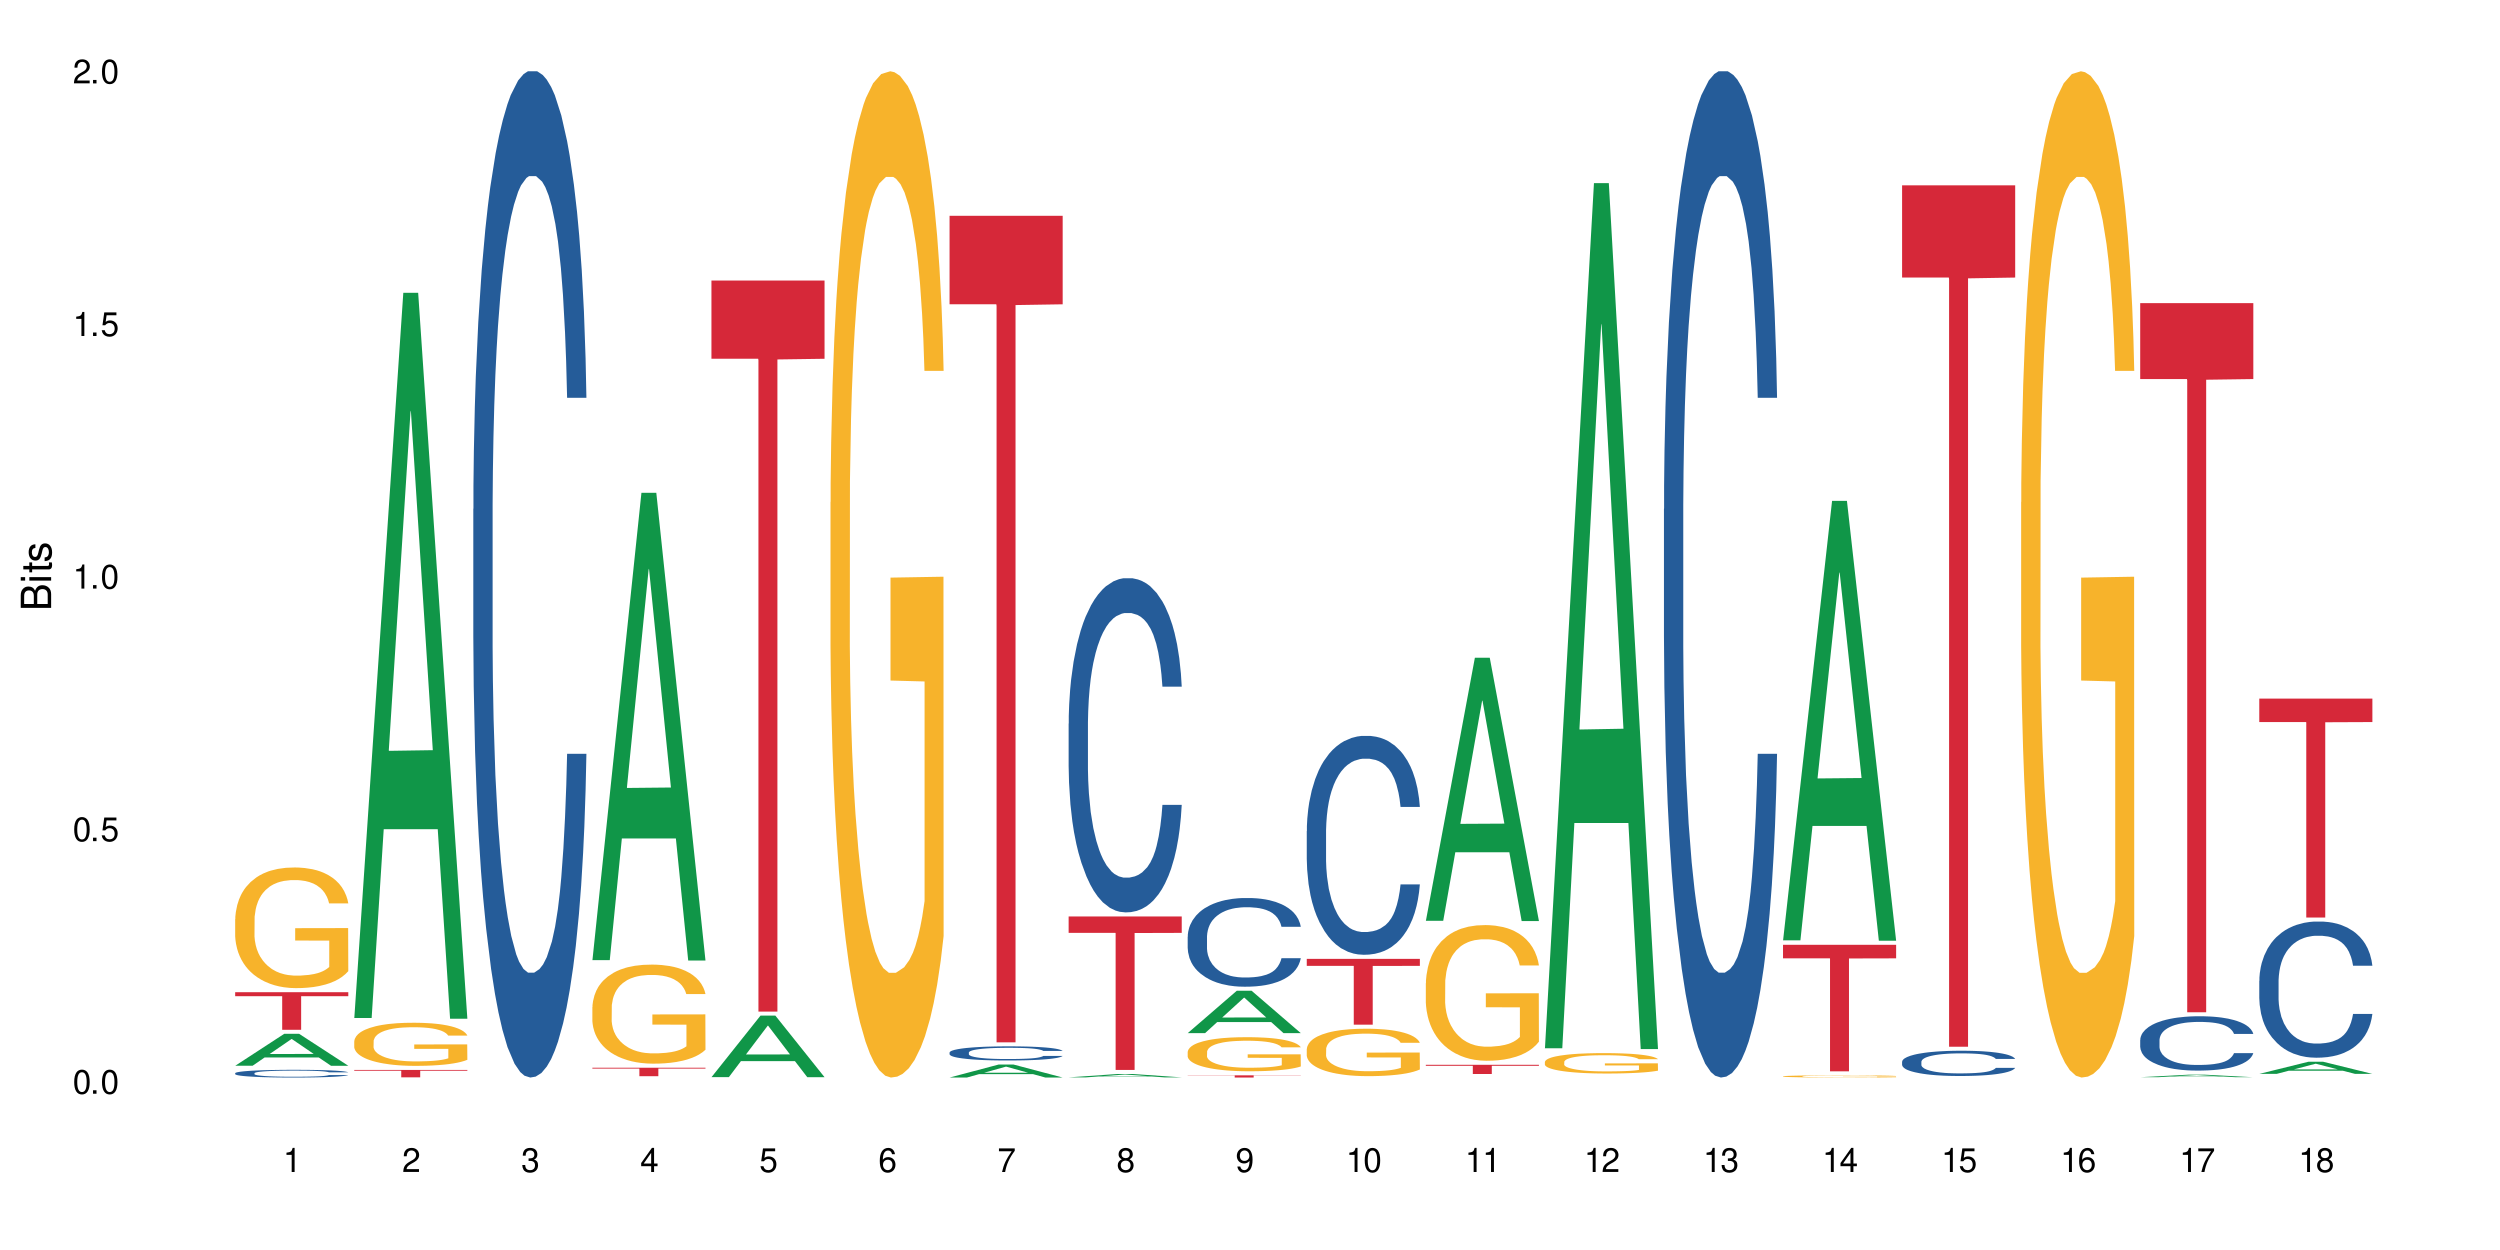 <?xml version="1.0" encoding="UTF-8"?>
<svg xmlns="http://www.w3.org/2000/svg" xmlns:xlink="http://www.w3.org/1999/xlink" width="720" height="360" viewBox="0 0 720 360">
<defs>
<g>
<g id="glyph-0-0">
</g>
<g id="glyph-0-1">
<path d="M 2.641 -6.938 C 2 -6.938 1.422 -6.656 1.078 -6.172 C 0.641 -5.562 0.406 -4.641 0.406 -3.359 C 0.406 -1.016 1.188 0.219 2.641 0.219 C 4.078 0.219 4.859 -1.016 4.859 -3.297 C 4.859 -4.641 4.656 -5.547 4.203 -6.172 C 3.844 -6.656 3.281 -6.938 2.641 -6.938 Z M 2.641 -6.188 C 3.547 -6.188 4 -5.25 4 -3.375 C 4 -1.406 3.562 -0.484 2.625 -0.484 C 1.734 -0.484 1.281 -1.438 1.281 -3.344 C 1.281 -5.25 1.734 -6.188 2.641 -6.188 Z M 2.641 -6.188 "/>
</g>
<g id="glyph-0-2">
<path d="M 1.828 -1 L 0.828 -1 L 0.828 0 L 1.828 0 Z M 1.828 -1 "/>
</g>
<g id="glyph-0-3">
<path d="M 4.562 -6.797 L 1.062 -6.797 L 0.547 -3.094 L 1.328 -3.094 C 1.719 -3.562 2.047 -3.734 2.578 -3.734 C 3.484 -3.734 4.062 -3.109 4.062 -2.094 C 4.062 -1.125 3.484 -0.531 2.578 -0.531 C 1.828 -0.531 1.375 -0.906 1.188 -1.672 L 0.328 -1.672 C 0.453 -1.109 0.547 -0.844 0.75 -0.594 C 1.125 -0.078 1.828 0.219 2.594 0.219 C 3.969 0.219 4.922 -0.781 4.922 -2.219 C 4.922 -3.562 4.031 -4.484 2.719 -4.484 C 2.25 -4.484 1.859 -4.359 1.469 -4.062 L 1.734 -5.969 L 4.562 -5.969 Z M 4.562 -6.797 "/>
</g>
<g id="glyph-0-4">
<path d="M 2.484 -4.938 L 2.484 0 L 3.328 0 L 3.328 -6.938 L 2.766 -6.938 C 2.469 -5.875 2.281 -5.734 0.984 -5.562 L 0.984 -4.938 Z M 2.484 -4.938 "/>
</g>
<g id="glyph-0-5">
<path d="M 4.859 -0.828 L 1.281 -0.828 C 1.359 -1.406 1.672 -1.781 2.5 -2.281 L 3.469 -2.828 C 4.406 -3.344 4.906 -4.062 4.906 -4.906 C 4.906 -5.484 4.672 -6.031 4.266 -6.406 C 3.859 -6.766 3.375 -6.938 2.719 -6.938 C 1.859 -6.938 1.219 -6.625 0.844 -6.031 C 0.609 -5.672 0.5 -5.234 0.484 -4.531 L 1.328 -4.531 C 1.359 -5.016 1.406 -5.281 1.531 -5.516 C 1.75 -5.938 2.188 -6.203 2.703 -6.203 C 3.469 -6.203 4.031 -5.641 4.031 -4.891 C 4.031 -4.344 3.719 -3.859 3.125 -3.516 L 2.234 -3 C 0.812 -2.172 0.406 -1.531 0.328 -0.016 L 4.859 -0.016 Z M 4.859 -0.828 "/>
</g>
<g id="glyph-0-6">
<path d="M 2.125 -3.188 L 2.578 -3.188 C 3.5 -3.188 3.984 -2.766 3.984 -1.922 C 3.984 -1.062 3.469 -0.531 2.594 -0.531 C 1.656 -0.531 1.203 -1 1.156 -2.016 L 0.312 -2.016 C 0.344 -1.453 0.438 -1.094 0.609 -0.781 C 0.953 -0.109 1.625 0.219 2.547 0.219 C 3.953 0.219 4.859 -0.625 4.859 -1.938 C 4.859 -2.828 4.516 -3.297 3.703 -3.594 C 4.344 -3.844 4.656 -4.328 4.656 -5.031 C 4.656 -6.219 3.875 -6.938 2.578 -6.938 C 1.203 -6.938 0.484 -6.172 0.453 -4.703 L 1.297 -4.703 C 1.312 -5.125 1.344 -5.359 1.453 -5.578 C 1.641 -5.969 2.062 -6.203 2.594 -6.203 C 3.344 -6.203 3.797 -5.75 3.797 -5 C 3.797 -4.516 3.609 -4.219 3.25 -4.047 C 3.016 -3.953 2.703 -3.922 2.125 -3.906 Z M 2.125 -3.188 "/>
</g>
<g id="glyph-0-7">
<path d="M 3.141 -1.672 L 3.141 0 L 3.984 0 L 3.984 -1.672 L 4.984 -1.672 L 4.984 -2.438 L 3.984 -2.438 L 3.984 -6.938 L 3.359 -6.938 L 0.266 -2.578 L 0.266 -1.672 Z M 3.141 -2.438 L 1 -2.438 L 3.141 -5.5 Z M 3.141 -2.438 "/>
</g>
<g id="glyph-0-8">
<path d="M 4.781 -5.125 C 4.609 -6.266 3.891 -6.938 2.844 -6.938 C 2.094 -6.938 1.422 -6.578 1.031 -5.953 C 0.594 -5.266 0.406 -4.422 0.406 -3.172 C 0.406 -2 0.578 -1.25 0.984 -0.641 C 1.359 -0.078 1.953 0.219 2.703 0.219 C 3.984 0.219 4.922 -0.75 4.922 -2.094 C 4.922 -3.375 4.062 -4.281 2.844 -4.281 C 2.172 -4.281 1.641 -4.031 1.281 -3.516 C 1.281 -5.234 1.828 -6.188 2.797 -6.188 C 3.391 -6.188 3.797 -5.797 3.938 -5.125 Z M 2.734 -3.531 C 3.547 -3.531 4.062 -2.953 4.062 -2.031 C 4.062 -1.156 3.484 -0.531 2.703 -0.531 C 1.922 -0.531 1.328 -1.188 1.328 -2.078 C 1.328 -2.938 1.906 -3.531 2.734 -3.531 Z M 2.734 -3.531 "/>
</g>
<g id="glyph-0-9">
<path d="M 4.984 -6.797 L 0.438 -6.797 L 0.438 -5.969 L 4.109 -5.969 C 2.5 -3.656 1.828 -2.234 1.328 0 L 2.219 0 C 2.594 -2.172 3.453 -4.047 4.984 -6.094 Z M 4.984 -6.797 "/>
</g>
<g id="glyph-0-10">
<path d="M 3.75 -3.656 C 4.469 -4.094 4.688 -4.438 4.688 -5.078 C 4.688 -6.172 3.844 -6.938 2.641 -6.938 C 1.438 -6.938 0.594 -6.172 0.594 -5.094 C 0.594 -4.438 0.812 -4.094 1.516 -3.656 C 0.734 -3.266 0.359 -2.703 0.359 -1.922 C 0.359 -0.656 1.281 0.219 2.641 0.219 C 3.984 0.219 4.922 -0.656 4.922 -1.922 C 4.922 -2.703 4.531 -3.266 3.75 -3.656 Z M 2.641 -6.188 C 3.359 -6.188 3.812 -5.75 3.812 -5.062 C 3.812 -4.406 3.344 -3.984 2.641 -3.984 C 1.922 -3.984 1.453 -4.406 1.453 -5.078 C 1.453 -5.75 1.922 -6.188 2.641 -6.188 Z M 2.641 -3.266 C 3.484 -3.266 4.062 -2.719 4.062 -1.906 C 4.062 -1.078 3.484 -0.531 2.625 -0.531 C 1.797 -0.531 1.219 -1.094 1.219 -1.906 C 1.219 -2.719 1.781 -3.266 2.641 -3.266 Z M 2.641 -3.266 "/>
</g>
<g id="glyph-0-11">
<path d="M 0.516 -1.578 C 0.672 -0.453 1.406 0.219 2.438 0.219 C 3.188 0.219 3.859 -0.141 4.266 -0.766 C 4.688 -1.453 4.891 -2.297 4.891 -3.547 C 4.891 -4.719 4.703 -5.453 4.312 -6.078 C 3.938 -6.641 3.344 -6.938 2.594 -6.938 C 1.297 -6.938 0.359 -5.969 0.359 -4.625 C 0.359 -3.344 1.234 -2.453 2.453 -2.453 C 3.094 -2.453 3.578 -2.672 4.016 -3.203 C 4 -1.484 3.469 -0.531 2.5 -0.531 C 1.906 -0.531 1.484 -0.906 1.359 -1.578 Z M 2.578 -6.203 C 3.375 -6.203 3.969 -5.531 3.969 -4.641 C 3.969 -3.797 3.391 -3.188 2.547 -3.188 C 1.734 -3.188 1.234 -3.766 1.234 -4.688 C 1.234 -5.562 1.797 -6.203 2.578 -6.203 Z M 2.578 -6.203 "/>
</g>
<g id="glyph-1-0">
</g>
<g id="glyph-1-1">
<path d="M 0 -0.953 L 0 -4.891 C 0 -5.719 -0.234 -6.344 -0.734 -6.797 C -1.188 -7.234 -1.812 -7.469 -2.5 -7.469 C -3.547 -7.469 -4.188 -7 -4.625 -5.875 C -4.984 -6.688 -5.625 -7.094 -6.531 -7.094 C -7.172 -7.094 -7.734 -6.859 -8.141 -6.391 C -8.562 -5.922 -8.75 -5.344 -8.75 -4.5 L -8.75 -0.953 Z M -4.984 -2.062 L -7.766 -2.062 L -7.766 -4.219 C -7.766 -4.844 -7.688 -5.203 -7.453 -5.5 C -7.219 -5.812 -6.859 -5.969 -6.375 -5.969 C -5.891 -5.969 -5.531 -5.812 -5.297 -5.5 C -5.062 -5.203 -4.984 -4.844 -4.984 -4.219 Z M -0.984 -2.062 L -4 -2.062 L -4 -4.781 C -4 -5.766 -3.438 -6.359 -2.484 -6.359 C -1.547 -6.359 -0.984 -5.766 -0.984 -4.781 Z M -0.984 -2.062 "/>
</g>
<g id="glyph-1-2">
<path d="M -6.281 -1.797 L -6.281 -0.797 L 0 -0.797 L 0 -1.797 Z M -8.75 -1.797 L -8.75 -0.797 L -7.484 -0.797 L -7.484 -1.797 Z M -8.75 -1.797 "/>
</g>
<g id="glyph-1-3">
<path d="M -6.281 -3.047 L -6.281 -2.016 L -8.016 -2.016 L -8.016 -1.016 L -6.281 -1.016 L -6.281 -0.172 L -5.469 -0.172 L -5.469 -1.016 L -0.719 -1.016 C -0.078 -1.016 0.281 -1.453 0.281 -2.234 C 0.281 -2.5 0.25 -2.719 0.188 -3.047 L -0.641 -3.047 C -0.609 -2.906 -0.594 -2.766 -0.594 -2.562 C -0.594 -2.141 -0.719 -2.016 -1.156 -2.016 L -5.469 -2.016 L -5.469 -3.047 Z M -6.281 -3.047 "/>
</g>
<g id="glyph-1-4">
<path d="M -4.531 -5.25 C -5.766 -5.25 -6.469 -4.422 -6.469 -2.969 C -6.469 -1.516 -5.719 -0.562 -4.547 -0.562 C -3.562 -0.562 -3.094 -1.062 -2.734 -2.562 L -2.516 -3.484 C -2.344 -4.188 -2.094 -4.469 -1.641 -4.469 C -1.047 -4.469 -0.641 -3.875 -0.641 -3 C -0.641 -2.453 -0.797 -2 -1.062 -1.75 C -1.25 -1.594 -1.422 -1.531 -1.875 -1.469 L -1.875 -0.406 C -0.422 -0.453 0.281 -1.266 0.281 -2.922 C 0.281 -4.5 -0.5 -5.516 -1.719 -5.516 C -2.656 -5.516 -3.172 -4.984 -3.469 -3.734 L -3.703 -2.766 C -3.891 -1.953 -4.156 -1.609 -4.594 -1.609 C -5.188 -1.609 -5.547 -2.125 -5.547 -2.938 C -5.547 -3.75 -5.203 -4.172 -4.531 -4.203 Z M -4.531 -5.25 "/>
</g>
</g>
</defs>
<rect x="-72" y="-36" width="864" height="432" fill="rgb(100%, 100%, 100%)" fill-opacity="1"/>
<path fill-rule="nonzero" fill="rgb(6.275%, 58.824%, 28.235%)" fill-opacity="1" d="M 67.73 306.938 L 67.766 306.926 L 81.859 297.738 L 86.141 297.738 L 100.309 306.945 L 95.332 306.945 L 91.781 304.543 L 76.223 304.543 L 72.742 306.938 L 67.73 306.938 L 77.719 303.547 L 90.352 303.539 L 84.055 299.242 L 83.984 299.234 L 83.914 299.262 L 77.684 303.539 L 77.719 303.547 Z M 67.73 306.938 "/>
<path fill-rule="nonzero" fill="rgb(14.51%, 36.078%, 60%)" fill-opacity="1" d="M 67.73 309.074 L 67.77 309.074 L 67.77 309.023 L 67.891 308.949 L 68.168 308.852 L 68.445 308.785 L 69.16 308.664 L 70.152 308.547 L 71.188 308.457 L 71.941 308.406 L 72.617 308.363 L 74.168 308.289 L 75.16 308.25 L 76.234 308.215 L 77.543 308.184 L 78.496 308.16 L 80.641 308.129 L 82.23 308.113 L 83.461 308.109 L 86.125 308.109 L 87.715 308.117 L 88.867 308.125 L 90.137 308.145 L 91.211 308.16 L 93.078 308.207 L 94.746 308.262 L 95.5 308.297 L 96.691 308.359 L 97.605 308.418 L 98.242 308.473 L 98.957 308.547 L 99.594 308.641 L 100.07 308.742 L 100.309 308.832 L 94.746 308.832 L 94.469 308.75 L 94.148 308.688 L 93.555 308.602 L 92.957 308.543 L 92.125 308.484 L 91.367 308.445 L 90.336 308.406 L 89.422 308.383 L 88.469 308.363 L 87.555 308.352 L 85.809 308.34 L 83.781 308.34 L 83.027 308.344 L 81.477 308.359 L 80.641 308.375 L 79.449 308.402 L 78.617 308.43 L 77.621 308.469 L 76.949 308.504 L 76.113 308.559 L 75.516 308.605 L 74.844 308.672 L 74.445 308.723 L 74.086 308.781 L 73.77 308.848 L 73.531 308.918 L 73.371 308.992 L 73.293 309.066 L 73.293 309.383 L 73.371 309.453 L 73.57 309.539 L 74.086 309.664 L 74.844 309.77 L 75.715 309.855 L 76.551 309.918 L 77.027 309.945 L 77.664 309.98 L 78.656 310.02 L 80.086 310.059 L 80.922 310.078 L 82.191 310.094 L 83.504 310.102 L 85.25 310.102 L 86.801 310.094 L 87.832 310.082 L 88.906 310.066 L 90.375 310.031 L 91.289 310 L 92.082 309.961 L 92.68 309.922 L 93.078 309.891 L 93.672 309.828 L 94.148 309.758 L 94.508 309.688 L 94.746 309.617 L 100.309 309.617 L 100.07 309.699 L 99.711 309.777 L 99.355 309.836 L 98.797 309.906 L 98.16 309.969 L 97.246 310.043 L 96.492 310.09 L 95.5 310.141 L 94.586 310.18 L 93.594 310.211 L 92.125 310.254 L 91.168 310.273 L 90.137 310.293 L 88.906 310.309 L 87.355 310.324 L 85.688 310.332 L 84.137 310.332 L 82.469 310.328 L 81.238 310.32 L 79.609 310.301 L 77.582 310.266 L 76.113 310.227 L 74.961 310.188 L 73.969 310.148 L 72.855 310.094 L 71.426 310.004 L 70.551 309.934 L 69.957 309.879 L 69.281 309.797 L 68.805 309.727 L 68.246 309.613 L 67.852 309.469 L 67.73 309.355 Z M 67.73 309.074 "/>
<path fill-rule="nonzero" fill="rgb(96.863%, 70.196%, 16.863%)" fill-opacity="1" d="M 67.73 264.715 L 67.77 264.684 L 67.77 264.051 L 67.93 262.621 L 68.328 260.652 L 68.844 259.035 L 69.398 257.766 L 69.758 257.098 L 70.352 256.148 L 70.871 255.449 L 72.18 254.02 L 73.848 252.688 L 74.762 252.117 L 75.797 251.578 L 77.266 250.973 L 77.941 250.754 L 80.008 250.246 L 82.352 249.926 L 84.934 249.832 L 86.125 249.863 L 87.754 249.992 L 89.977 250.34 L 91.25 250.656 L 92.242 250.973 L 93.273 251.387 L 94.547 252.023 L 95.738 252.785 L 96.691 253.547 L 97.645 254.496 L 98.441 255.512 L 99.113 256.625 L 99.711 257.957 L 100.07 259.066 L 100.309 260.18 L 94.785 260.18 L 94.469 259.066 L 94.109 258.211 L 93.516 257.164 L 92.918 256.402 L 92.32 255.797 L 91.211 254.973 L 90.258 254.465 L 89.062 254.02 L 87.914 253.734 L 86.602 253.547 L 85.809 253.48 L 83.699 253.48 L 81.793 253.703 L 80.684 253.957 L 79.887 254.211 L 78.773 254.688 L 78.102 255.07 L 77.703 255.324 L 76.512 256.305 L 75.715 257.195 L 75.277 257.797 L 74.723 258.75 L 74.324 259.605 L 73.887 260.875 L 73.648 261.828 L 73.332 263.984 L 73.293 269.699 L 73.41 270.902 L 73.648 272.207 L 73.969 273.348 L 74.445 274.555 L 74.922 275.473 L 75.754 276.711 L 76.473 277.535 L 77.027 278.078 L 78.102 278.934 L 78.535 279.219 L 79.57 279.789 L 80.641 280.234 L 81.953 280.613 L 82.945 280.805 L 84.535 280.965 L 86.562 280.965 L 88.945 280.773 L 90.453 280.52 L 91.488 280.266 L 92.164 280.043 L 92.996 279.695 L 93.594 279.379 L 94.148 279.027 L 94.824 278.488 L 94.824 270.902 L 85.012 270.871 L 85.012 267.316 L 100.266 267.285 L 100.309 279.695 L 99.473 280.551 L 98.441 281.375 L 97.445 282.012 L 96.414 282.551 L 94.945 283.152 L 93.754 283.535 L 91.926 283.98 L 90.258 284.266 L 88.508 284.453 L 86.957 284.551 L 85.133 284.582 L 83.504 284.52 L 81.754 284.328 L 80.363 284.074 L 79.094 283.758 L 77.82 283.344 L 76.234 282.68 L 75.199 282.137 L 74.129 281.473 L 73.055 280.68 L 72.102 279.82 L 71.465 279.156 L 70.828 278.395 L 70.152 277.441 L 69.52 276.363 L 69.043 275.379 L 68.605 274.27 L 68.289 273.223 L 67.969 271.793 L 67.809 270.648 L 67.73 269.668 Z M 67.73 264.715 "/>
<path fill-rule="nonzero" fill="rgb(83.922%, 15.686%, 22.353%)" fill-opacity="1" d="M 67.73 285.746 L 100.309 285.746 L 100.309 286.906 L 86.73 286.914 L 86.73 296.574 L 81.27 296.574 L 81.27 286.926 L 81.188 286.906 L 67.73 286.906 Z M 67.73 285.746 "/>
<path fill-rule="nonzero" fill="rgb(6.275%, 58.824%, 28.235%)" fill-opacity="1" d="M 102.023 293.191 L 102.055 292.992 L 116.152 84.332 L 120.434 84.332 L 134.598 293.387 L 129.621 293.387 L 126.07 238.816 L 110.512 238.816 L 107.035 293.191 L 102.023 293.191 L 112.012 216.242 L 124.645 216.047 L 118.344 118.488 L 118.273 118.289 L 118.207 118.879 L 111.977 216.047 L 112.012 216.242 Z M 102.023 293.191 "/>
<path fill-rule="nonzero" fill="rgb(96.863%, 70.196%, 16.863%)" fill-opacity="1" d="M 102.023 299.871 L 102.062 299.859 L 102.062 299.633 L 102.219 299.121 L 102.617 298.418 L 103.133 297.84 L 103.691 297.387 L 104.047 297.148 L 104.645 296.809 L 105.16 296.559 L 106.473 296.047 L 108.141 295.57 L 109.055 295.367 L 110.086 295.172 L 111.555 294.957 L 112.23 294.879 L 114.297 294.695 L 116.641 294.582 L 119.223 294.551 L 120.414 294.562 L 122.043 294.605 L 124.27 294.73 L 125.539 294.844 L 126.531 294.957 L 127.566 295.105 L 128.836 295.332 L 130.027 295.605 L 130.98 295.875 L 131.938 296.219 L 132.73 296.582 L 133.406 296.977 L 134 297.453 L 134.359 297.852 L 134.598 298.246 L 129.074 298.246 L 128.758 297.852 L 128.398 297.543 L 127.805 297.172 L 127.207 296.898 L 126.613 296.684 L 125.5 296.387 L 124.547 296.207 L 123.355 296.047 L 122.203 295.945 L 120.891 295.875 L 120.098 295.855 L 117.992 295.855 L 116.086 295.934 L 114.973 296.023 L 114.18 296.113 L 113.066 296.285 L 112.391 296.422 L 111.992 296.512 L 110.801 296.863 L 110.008 297.18 L 109.57 297.398 L 109.012 297.738 L 108.617 298.043 L 108.18 298.496 L 107.941 298.836 L 107.621 299.609 L 107.582 301.648 L 107.703 302.082 L 107.941 302.547 L 108.258 302.953 L 108.734 303.387 L 109.211 303.715 L 110.047 304.156 L 110.762 304.453 L 111.316 304.645 L 112.391 304.949 L 112.828 305.055 L 113.859 305.258 L 114.934 305.418 L 116.242 305.551 L 117.238 305.621 L 118.824 305.676 L 120.852 305.676 L 123.234 305.609 L 124.746 305.52 L 125.777 305.426 L 126.453 305.348 L 127.289 305.223 L 127.883 305.109 L 128.441 304.984 L 129.117 304.793 L 129.117 302.082 L 119.301 302.07 L 119.301 300.801 L 134.559 300.789 L 134.598 305.223 L 133.762 305.531 L 132.73 305.824 L 131.738 306.051 L 130.703 306.242 L 129.234 306.461 L 128.043 306.598 L 126.215 306.754 L 124.547 306.855 L 122.797 306.926 L 121.25 306.957 L 119.422 306.969 L 117.793 306.949 L 116.047 306.879 L 114.656 306.789 L 113.383 306.676 L 112.113 306.527 L 110.523 306.289 L 109.488 306.098 L 108.418 305.859 L 107.344 305.574 L 106.391 305.27 L 105.754 305.031 L 105.121 304.758 L 104.445 304.418 L 103.809 304.031 L 103.332 303.68 L 102.895 303.285 L 102.578 302.91 L 102.262 302.398 L 102.102 301.992 L 102.023 301.641 Z M 102.023 299.871 "/>
<path fill-rule="nonzero" fill="rgb(83.922%, 15.686%, 22.353%)" fill-opacity="1" d="M 102.023 308.133 L 134.598 308.133 L 134.598 308.363 L 121.02 308.363 L 121.02 310.266 L 115.559 310.266 L 115.559 308.367 L 115.48 308.363 L 102.023 308.363 Z M 102.023 308.133 "/>
<path fill-rule="nonzero" fill="rgb(14.51%, 36.078%, 60%)" fill-opacity="1" d="M 136.312 146.621 L 136.352 146.355 L 136.352 140 L 136.473 129.934 L 136.75 117.215 L 137.027 108.477 L 137.742 92.844 L 138.734 77.746 L 139.77 66.09 L 140.523 59.203 L 141.199 53.902 L 142.746 44.102 L 143.742 39.07 L 144.812 34.566 L 146.125 30.062 L 147.078 27.414 L 149.223 23.176 L 150.812 21.32 L 152.043 20.527 L 154.707 20.527 L 156.293 21.586 L 157.445 22.91 L 158.719 25.031 L 159.789 27.414 L 161.656 33.242 L 163.328 40.66 L 164.082 44.898 L 165.273 53.109 L 166.188 61.055 L 166.824 67.945 L 167.539 77.746 L 168.172 89.668 L 168.648 103.176 L 168.887 114.566 L 163.328 114.566 L 163.047 103.973 L 162.73 95.758 L 162.133 84.898 L 161.539 77.215 L 160.703 69.535 L 159.949 64.5 L 158.918 59.469 L 158.004 56.289 L 157.051 53.902 L 156.137 52.316 L 154.387 50.727 L 152.363 50.727 L 151.605 51.254 L 150.059 53.375 L 149.223 55.23 L 148.031 58.938 L 147.195 62.383 L 146.203 67.68 L 145.527 72.184 L 144.695 79.07 L 144.098 85.164 L 143.422 93.906 L 143.027 100.527 L 142.668 107.945 L 142.352 116.688 L 142.113 125.957 L 141.953 135.762 L 141.875 145.297 L 141.875 186.355 L 141.953 195.895 L 142.152 207.02 L 142.668 223.18 L 143.422 237.219 L 144.297 248.344 L 145.133 256.293 L 145.609 260 L 146.242 264.238 L 147.238 269.535 L 148.668 274.836 L 149.5 276.953 L 150.773 279.074 L 152.082 280.133 L 153.832 280.133 L 155.383 279.074 L 156.414 277.75 L 157.488 275.629 L 158.957 271.125 L 159.871 266.887 L 160.664 261.855 L 161.262 256.82 L 161.656 252.582 L 162.254 244.371 L 162.73 235.363 L 163.09 226.094 L 163.328 217.086 L 168.887 217.086 L 168.648 227.684 L 168.293 238.012 L 167.934 245.695 L 167.379 254.969 L 166.742 263.18 L 165.828 272.449 L 165.074 278.543 L 164.082 285.168 L 163.168 290.199 L 162.176 294.703 L 160.703 300 L 159.75 302.648 L 158.719 305.035 L 157.488 307.152 L 155.938 309.008 L 154.27 310.066 L 152.719 310.332 L 151.051 309.801 L 149.82 308.742 L 148.191 306.359 L 146.164 301.59 L 144.695 296.559 L 143.543 291.523 L 142.551 286.227 L 141.438 279.074 L 140.008 267.418 L 139.133 258.41 L 138.535 250.992 L 137.863 240.664 L 137.383 231.391 L 136.828 216.555 L 136.43 197.746 L 136.312 183.18 Z M 136.312 146.621 "/>
<path fill-rule="nonzero" fill="rgb(6.275%, 58.824%, 28.235%)" fill-opacity="1" d="M 170.602 276.512 L 170.637 276.387 L 184.734 141.926 L 189.016 141.926 L 203.18 276.641 L 198.203 276.641 L 194.652 241.477 L 179.094 241.477 L 175.613 276.512 L 170.602 276.512 L 180.59 226.93 L 193.227 226.801 L 186.926 163.934 L 186.855 163.809 L 186.785 164.188 L 180.555 226.801 L 180.59 226.93 Z M 170.602 276.512 "/>
<path fill-rule="nonzero" fill="rgb(96.863%, 70.196%, 16.863%)" fill-opacity="1" d="M 170.602 290.023 L 170.641 290 L 170.641 289.477 L 170.801 288.305 L 171.199 286.691 L 171.715 285.359 L 172.27 284.316 L 172.629 283.77 L 173.227 282.988 L 173.742 282.414 L 175.051 281.242 L 176.719 280.148 L 177.633 279.68 L 178.668 279.238 L 180.137 278.742 L 180.812 278.559 L 182.879 278.141 L 185.223 277.883 L 187.805 277.805 L 188.996 277.828 L 190.625 277.934 L 192.852 278.219 L 194.121 278.48 L 195.113 278.742 L 196.148 279.082 L 197.418 279.602 L 198.609 280.227 L 199.562 280.852 L 200.516 281.633 L 201.312 282.469 L 201.988 283.379 L 202.582 284.473 L 202.941 285.387 L 203.18 286.297 L 197.656 286.297 L 197.34 285.387 L 196.98 284.684 L 196.387 283.824 L 195.789 283.199 L 195.195 282.703 L 194.082 282.023 L 193.129 281.609 L 191.938 281.242 L 190.785 281.008 L 189.473 280.852 L 188.68 280.801 L 186.574 280.801 L 184.664 280.984 L 183.555 281.191 L 182.758 281.398 L 181.648 281.789 L 180.973 282.102 L 180.574 282.312 L 179.383 283.121 L 178.586 283.848 L 178.152 284.344 L 177.594 285.125 L 177.199 285.828 L 176.762 286.871 L 176.523 287.652 L 176.203 289.426 L 176.164 294.117 L 176.285 295.105 L 176.523 296.176 L 176.84 297.113 L 177.316 298.102 L 177.793 298.859 L 178.629 299.875 L 179.344 300.551 L 179.898 300.996 L 180.973 301.699 L 181.41 301.934 L 182.441 302.402 L 183.516 302.766 L 184.824 303.082 L 185.816 303.238 L 187.406 303.367 L 189.434 303.367 L 191.816 303.211 L 193.328 303.004 L 194.359 302.793 L 195.035 302.609 L 195.867 302.324 L 196.465 302.062 L 197.02 301.777 L 197.695 301.336 L 197.695 295.105 L 187.883 295.082 L 187.883 292.16 L 203.141 292.137 L 203.18 302.324 L 202.344 303.027 L 201.312 303.707 L 200.316 304.227 L 199.285 304.668 L 197.816 305.164 L 196.625 305.477 L 194.797 305.844 L 193.129 306.078 L 191.379 306.234 L 189.832 306.312 L 188.004 306.336 L 186.375 306.285 L 184.625 306.129 L 183.234 305.922 L 181.965 305.66 L 180.691 305.32 L 179.105 304.773 L 178.07 304.332 L 177 303.785 L 175.926 303.133 L 174.973 302.43 L 174.336 301.883 L 173.703 301.258 L 173.027 300.473 L 172.391 299.59 L 171.914 298.781 L 171.477 297.867 L 171.16 297.008 L 170.84 295.836 L 170.684 294.898 L 170.602 294.09 Z M 170.602 290.023 "/>
<path fill-rule="nonzero" fill="rgb(83.922%, 15.686%, 22.353%)" fill-opacity="1" d="M 170.602 307.5 L 203.18 307.5 L 203.18 307.762 L 189.602 307.766 L 189.602 309.949 L 184.141 309.949 L 184.141 307.77 L 184.062 307.762 L 170.602 307.762 Z M 170.602 307.5 "/>
<path fill-rule="nonzero" fill="rgb(6.275%, 58.824%, 28.235%)" fill-opacity="1" d="M 204.895 310.219 L 204.93 310.199 L 219.023 292.5 L 223.305 292.5 L 237.469 310.234 L 232.492 310.234 L 228.941 305.605 L 213.387 305.605 L 209.906 310.219 L 204.895 310.219 L 214.883 303.691 L 227.516 303.672 L 221.215 295.398 L 221.145 295.383 L 221.078 295.43 L 214.848 303.672 L 214.883 303.691 Z M 204.895 310.219 "/>
<path fill-rule="nonzero" fill="rgb(83.922%, 15.686%, 22.353%)" fill-opacity="1" d="M 204.895 80.789 L 237.469 80.789 L 237.469 103.324 L 223.895 103.523 L 223.895 291.336 L 218.43 291.336 L 218.43 103.723 L 218.352 103.324 L 204.895 103.324 Z M 204.895 80.789 "/>
<path fill-rule="nonzero" fill="rgb(96.863%, 70.196%, 16.863%)" fill-opacity="1" d="M 239.184 144.652 L 239.223 144.387 L 239.223 139.094 L 239.383 127.184 L 239.781 110.777 L 240.297 97.277 L 240.852 86.691 L 241.211 81.133 L 241.805 73.195 L 242.32 67.371 L 243.633 55.461 L 245.301 44.348 L 246.215 39.582 L 247.25 35.082 L 248.719 30.055 L 249.395 28.203 L 251.461 23.965 L 253.805 21.32 L 256.387 20.527 L 257.578 20.789 L 259.207 21.848 L 261.43 24.762 L 262.703 27.406 L 263.695 30.055 L 264.727 33.496 L 266 38.789 L 267.191 45.141 L 268.145 51.492 L 269.098 59.43 L 269.895 67.902 L 270.566 77.164 L 271.164 88.281 L 271.52 97.543 L 271.762 106.805 L 266.238 106.805 L 265.922 97.543 L 265.562 90.398 L 264.965 81.664 L 264.371 75.312 L 263.773 70.281 L 262.664 63.402 L 261.707 59.168 L 260.516 55.461 L 259.363 53.078 L 258.055 51.492 L 257.258 50.961 L 255.152 50.961 L 253.246 52.816 L 252.133 54.934 L 251.34 57.051 L 250.227 61.02 L 249.551 64.195 L 249.156 66.312 L 247.965 74.516 L 247.168 81.93 L 246.73 86.957 L 246.176 94.898 L 245.777 102.043 L 245.34 112.629 L 245.102 120.57 L 244.785 138.566 L 244.746 186.207 L 244.863 196.262 L 245.102 207.113 L 245.422 216.641 L 245.898 226.699 L 246.375 234.375 L 247.207 244.695 L 247.922 251.578 L 248.48 256.078 L 249.551 263.223 L 249.988 265.605 L 251.023 270.367 L 252.094 274.074 L 253.406 277.25 L 254.398 278.836 L 255.988 280.16 L 258.016 280.16 L 260.398 278.574 L 261.906 276.457 L 262.941 274.34 L 263.617 272.484 L 264.449 269.574 L 265.047 266.926 L 265.602 264.016 L 266.277 259.516 L 266.277 196.262 L 256.465 195.996 L 256.465 166.355 L 271.719 166.09 L 271.762 269.574 L 270.926 276.719 L 269.895 283.602 L 268.898 288.895 L 267.867 293.395 L 266.398 298.422 L 265.203 301.598 L 263.379 305.305 L 261.707 307.688 L 259.961 309.273 L 258.41 310.066 L 256.586 310.332 L 254.957 309.805 L 253.207 308.215 L 251.816 306.098 L 250.547 303.453 L 249.273 300.012 L 247.684 294.453 L 246.652 289.953 L 245.578 284.395 L 244.508 277.777 L 243.555 270.633 L 242.918 265.074 L 242.281 258.723 L 241.605 250.781 L 240.973 241.785 L 240.496 233.578 L 240.059 224.316 L 239.738 215.582 L 239.422 203.672 L 239.262 194.145 L 239.184 185.941 Z M 239.184 144.652 "/>
<path fill-rule="nonzero" fill="rgb(6.275%, 58.824%, 28.235%)" fill-opacity="1" d="M 273.473 310.328 L 273.508 310.324 L 287.605 306.586 L 291.887 306.586 L 306.051 310.332 L 301.074 310.332 L 297.523 309.355 L 281.965 309.355 L 278.484 310.328 L 273.473 310.328 L 283.465 308.949 L 296.098 308.945 L 289.797 307.199 L 289.727 307.195 L 289.656 307.207 L 283.43 308.945 L 283.465 308.949 Z M 273.473 310.328 "/>
<path fill-rule="nonzero" fill="rgb(14.51%, 36.078%, 60%)" fill-opacity="1" d="M 273.473 303.121 L 273.516 303.117 L 273.516 303.027 L 273.633 302.887 L 273.91 302.707 L 274.188 302.586 L 274.906 302.363 L 275.898 302.152 L 276.93 301.988 L 277.684 301.891 L 278.359 301.816 L 279.91 301.68 L 280.902 301.609 L 281.977 301.547 L 283.285 301.48 L 284.242 301.445 L 286.387 301.387 L 287.977 301.359 L 289.207 301.348 L 291.867 301.348 L 293.457 301.363 L 294.609 301.383 L 295.879 301.41 L 296.953 301.445 L 298.82 301.527 L 300.488 301.633 L 301.242 301.691 L 302.434 301.805 L 303.348 301.918 L 303.984 302.016 L 304.699 302.152 L 305.336 302.32 L 305.812 302.512 L 306.051 302.672 L 300.488 302.672 L 300.211 302.52 L 299.895 302.406 L 299.297 302.254 L 298.699 302.145 L 297.867 302.039 L 297.113 301.965 L 296.078 301.895 L 295.164 301.852 L 294.211 301.816 L 293.297 301.797 L 291.551 301.773 L 289.523 301.773 L 288.77 301.781 L 287.219 301.809 L 286.387 301.836 L 285.195 301.887 L 284.359 301.938 L 283.367 302.012 L 282.691 302.074 L 281.855 302.172 L 281.262 302.258 L 280.586 302.379 L 280.188 302.473 L 279.832 302.578 L 279.512 302.699 L 279.273 302.832 L 279.117 302.969 L 279.035 303.102 L 279.035 303.68 L 279.117 303.812 L 279.312 303.969 L 279.832 304.195 L 280.586 304.395 L 281.461 304.551 L 282.293 304.664 L 282.77 304.715 L 283.406 304.773 L 284.398 304.848 L 285.828 304.922 L 286.664 304.953 L 287.934 304.984 L 289.246 304.996 L 290.992 304.996 L 292.543 304.984 L 293.574 304.965 L 294.648 304.934 L 296.117 304.871 L 297.031 304.812 L 297.828 304.742 L 298.422 304.668 L 298.82 304.609 L 299.414 304.496 L 299.895 304.367 L 300.25 304.238 L 300.488 304.109 L 306.051 304.109 L 305.812 304.262 L 305.453 304.406 L 305.098 304.512 L 304.539 304.645 L 303.906 304.758 L 302.992 304.891 L 302.238 304.977 L 301.242 305.066 L 300.328 305.141 L 299.336 305.203 L 297.867 305.277 L 296.914 305.312 L 295.879 305.348 L 294.648 305.379 L 293.098 305.402 L 291.43 305.418 L 289.883 305.422 L 288.215 305.414 L 286.98 305.398 L 285.352 305.367 L 283.328 305.301 L 281.855 305.227 L 280.703 305.156 L 279.711 305.082 L 278.598 304.984 L 277.168 304.82 L 276.297 304.691 L 275.699 304.59 L 275.023 304.441 L 274.547 304.312 L 273.992 304.105 L 273.594 303.84 L 273.473 303.633 Z M 273.473 303.121 "/>
<path fill-rule="nonzero" fill="rgb(83.922%, 15.686%, 22.353%)" fill-opacity="1" d="M 273.473 62.16 L 306.051 62.16 L 306.051 87.637 L 292.473 87.859 L 292.473 300.184 L 287.012 300.184 L 287.012 88.086 L 286.934 87.637 L 273.473 87.637 Z M 273.473 62.16 "/>
<path fill-rule="nonzero" fill="rgb(6.275%, 58.824%, 28.235%)" fill-opacity="1" d="M 307.766 310.285 L 307.801 310.285 L 321.895 309.305 L 326.176 309.305 L 340.34 310.285 L 335.363 310.285 L 331.812 310.031 L 316.258 310.031 L 312.777 310.285 L 307.766 310.285 L 317.754 309.926 L 330.387 309.922 L 324.086 309.465 L 323.949 309.465 L 317.719 309.922 L 317.754 309.926 Z M 307.766 310.285 "/>
<path fill-rule="nonzero" fill="rgb(14.51%, 36.078%, 60%)" fill-opacity="1" d="M 307.766 208.41 L 307.805 208.324 L 307.805 206.211 L 307.926 202.867 L 308.203 198.648 L 308.48 195.742 L 309.195 190.555 L 310.188 185.539 L 311.223 181.668 L 311.977 179.383 L 312.652 177.621 L 314.199 174.367 L 315.195 172.695 L 316.266 171.199 L 317.578 169.707 L 318.531 168.824 L 320.676 167.418 L 322.266 166.801 L 323.496 166.539 L 326.16 166.539 L 327.746 166.891 L 328.898 167.332 L 330.172 168.035 L 331.242 168.824 L 333.109 170.762 L 334.777 173.223 L 335.535 174.633 L 336.727 177.359 L 337.641 179.996 L 338.273 182.285 L 338.992 185.539 L 339.625 189.5 L 340.102 193.984 L 340.34 197.766 L 334.777 197.766 L 334.5 194.25 L 334.184 191.52 L 333.586 187.914 L 332.992 185.363 L 332.156 182.812 L 331.402 181.141 L 330.371 179.469 L 329.457 178.414 L 328.504 177.621 L 327.59 177.094 L 325.84 176.566 L 323.816 176.566 L 323.059 176.742 L 321.512 177.445 L 320.676 178.062 L 319.484 179.293 L 318.648 180.438 L 317.656 182.195 L 316.98 183.691 L 316.148 185.98 L 315.551 188.004 L 314.875 190.906 L 314.48 193.105 L 314.121 195.566 L 313.805 198.469 L 313.566 201.551 L 313.406 204.805 L 313.328 207.973 L 313.328 221.605 L 313.406 224.773 L 313.605 228.469 L 314.121 233.832 L 314.875 238.496 L 315.75 242.191 L 316.586 244.828 L 317.062 246.062 L 317.695 247.469 L 318.691 249.227 L 320.121 250.988 L 320.953 251.691 L 322.227 252.395 L 323.535 252.746 L 325.285 252.746 L 326.832 252.395 L 327.867 251.953 L 328.938 251.25 L 330.41 249.754 L 331.324 248.348 L 332.117 246.676 L 332.715 245.004 L 333.109 243.598 L 333.707 240.871 L 334.184 237.879 L 334.539 234.801 L 334.777 231.809 L 340.34 231.809 L 340.102 235.328 L 339.746 238.758 L 339.387 241.312 L 338.832 244.391 L 338.195 247.117 L 337.281 250.195 L 336.527 252.219 L 335.535 254.418 L 334.621 256.09 L 333.629 257.586 L 332.156 259.344 L 331.203 260.223 L 330.172 261.016 L 328.938 261.719 L 327.391 262.336 L 325.723 262.688 L 324.172 262.773 L 322.504 262.598 L 321.273 262.246 L 319.645 261.457 L 317.617 259.871 L 316.148 258.199 L 314.996 256.527 L 314.004 254.77 L 312.891 252.395 L 311.461 248.523 L 310.586 245.531 L 309.988 243.07 L 309.312 239.641 L 308.836 236.559 L 308.281 231.633 L 307.883 225.387 L 307.766 220.551 Z M 307.766 208.41 "/>
<path fill-rule="nonzero" fill="rgb(83.922%, 15.686%, 22.353%)" fill-opacity="1" d="M 307.766 263.938 L 340.34 263.938 L 340.34 268.668 L 326.766 268.711 L 326.766 308.141 L 321.301 308.141 L 321.301 268.754 L 321.223 268.668 L 307.766 268.668 Z M 307.766 263.938 "/>
<path fill-rule="nonzero" fill="rgb(6.275%, 58.824%, 28.235%)" fill-opacity="1" d="M 342.055 297.535 L 342.09 297.523 L 356.188 285.34 L 360.465 285.34 L 374.633 297.547 L 369.656 297.547 L 366.105 294.359 L 350.547 294.359 L 347.066 297.535 L 342.055 297.535 L 352.043 293.043 L 364.68 293.031 L 358.379 287.336 L 358.309 287.324 L 358.238 287.359 L 352.008 293.031 L 352.043 293.043 Z M 342.055 297.535 "/>
<path fill-rule="nonzero" fill="rgb(14.51%, 36.078%, 60%)" fill-opacity="1" d="M 342.055 269.75 L 342.094 269.727 L 342.094 269.168 L 342.215 268.281 L 342.492 267.16 L 342.77 266.391 L 343.484 265.012 L 344.48 263.68 L 345.512 262.652 L 346.266 262.047 L 346.941 261.578 L 348.492 260.715 L 349.484 260.273 L 350.559 259.875 L 351.867 259.48 L 352.82 259.246 L 354.965 258.871 L 356.555 258.707 L 357.789 258.637 L 360.449 258.637 L 362.039 258.73 L 363.191 258.848 L 364.461 259.035 L 365.535 259.246 L 367.402 259.758 L 369.07 260.414 L 369.824 260.785 L 371.016 261.508 L 371.93 262.211 L 372.566 262.816 L 373.281 263.68 L 373.918 264.73 L 374.395 265.922 L 374.633 266.926 L 369.07 266.926 L 368.793 265.992 L 368.473 265.27 L 367.879 264.312 L 367.281 263.633 L 366.449 262.957 L 365.691 262.512 L 364.66 262.07 L 363.746 261.789 L 362.793 261.578 L 361.879 261.441 L 360.133 261.301 L 358.105 261.301 L 357.352 261.348 L 355.801 261.531 L 354.965 261.695 L 353.773 262.023 L 352.941 262.328 L 351.949 262.793 L 351.273 263.191 L 350.438 263.797 L 349.844 264.336 L 349.168 265.105 L 348.77 265.688 L 348.41 266.344 L 348.094 267.113 L 347.855 267.93 L 347.695 268.793 L 347.617 269.633 L 347.617 273.254 L 347.695 274.094 L 347.895 275.074 L 348.41 276.496 L 349.168 277.734 L 350.039 278.715 L 350.875 279.414 L 351.352 279.742 L 351.988 280.117 L 352.98 280.582 L 354.41 281.051 L 355.246 281.234 L 356.516 281.422 L 357.828 281.516 L 359.574 281.516 L 361.125 281.422 L 362.156 281.305 L 363.23 281.121 L 364.699 280.723 L 365.613 280.348 L 366.406 279.906 L 367.004 279.461 L 367.402 279.09 L 367.996 278.363 L 368.473 277.57 L 368.832 276.754 L 369.07 275.961 L 374.633 275.961 L 374.395 276.895 L 374.035 277.805 L 373.68 278.48 L 373.121 279.297 L 372.484 280.023 L 371.574 280.84 L 370.816 281.375 L 369.824 281.961 L 368.91 282.402 L 367.918 282.801 L 366.449 283.266 L 365.496 283.5 L 364.461 283.711 L 363.23 283.898 L 361.68 284.062 L 360.012 284.152 L 358.461 284.176 L 356.793 284.133 L 355.562 284.039 L 353.934 283.828 L 351.906 283.406 L 350.438 282.965 L 349.285 282.52 L 348.293 282.055 L 347.18 281.422 L 345.75 280.395 L 344.875 279.602 L 344.281 278.949 L 343.605 278.039 L 343.129 277.223 L 342.57 275.914 L 342.176 274.258 L 342.055 272.973 Z M 342.055 269.75 "/>
<path fill-rule="nonzero" fill="rgb(96.863%, 70.196%, 16.863%)" fill-opacity="1" d="M 342.055 302.914 L 342.094 302.906 L 342.094 302.727 L 342.254 302.32 L 342.652 301.766 L 343.168 301.309 L 343.723 300.949 L 344.082 300.762 L 344.676 300.492 L 345.195 300.297 L 346.504 299.895 L 348.172 299.516 L 349.086 299.355 L 350.121 299.203 L 351.59 299.031 L 352.266 298.969 L 354.332 298.824 L 356.676 298.734 L 359.258 298.711 L 360.449 298.719 L 362.078 298.754 L 364.301 298.852 L 365.574 298.941 L 366.566 299.031 L 367.602 299.148 L 368.871 299.328 L 370.062 299.543 L 371.016 299.758 L 371.969 300.027 L 372.766 300.312 L 373.441 300.629 L 374.035 301.004 L 374.395 301.316 L 374.633 301.633 L 369.109 301.633 L 368.793 301.316 L 368.434 301.074 L 367.84 300.781 L 367.242 300.566 L 366.645 300.395 L 365.535 300.16 L 364.582 300.02 L 363.391 299.895 L 362.238 299.812 L 360.926 299.758 L 360.133 299.738 L 358.027 299.738 L 356.117 299.805 L 355.008 299.875 L 354.211 299.945 L 353.098 300.082 L 352.426 300.188 L 352.027 300.262 L 350.836 300.539 L 350.039 300.789 L 349.605 300.961 L 349.047 301.227 L 348.648 301.469 L 348.215 301.828 L 347.977 302.098 L 347.656 302.707 L 347.617 304.32 L 347.738 304.664 L 347.977 305.031 L 348.293 305.352 L 348.77 305.691 L 349.246 305.953 L 350.082 306.305 L 350.797 306.535 L 351.352 306.688 L 352.426 306.93 L 352.859 307.012 L 353.895 307.172 L 354.965 307.297 L 356.277 307.406 L 357.27 307.461 L 358.859 307.504 L 360.887 307.504 L 363.27 307.449 L 364.777 307.379 L 365.812 307.309 L 366.488 307.246 L 367.32 307.145 L 367.918 307.055 L 368.473 306.957 L 369.148 306.805 L 369.148 304.664 L 359.336 304.652 L 359.336 303.648 L 374.594 303.641 L 374.633 307.145 L 373.797 307.387 L 372.766 307.621 L 371.77 307.801 L 370.738 307.953 L 369.27 308.121 L 368.078 308.23 L 366.25 308.355 L 364.582 308.438 L 362.832 308.492 L 361.285 308.516 L 359.457 308.527 L 357.828 308.508 L 356.078 308.453 L 354.688 308.383 L 353.418 308.293 L 352.145 308.176 L 350.559 307.988 L 349.523 307.836 L 348.453 307.648 L 347.379 307.422 L 346.426 307.18 L 345.789 306.992 L 345.152 306.777 L 344.48 306.508 L 343.844 306.203 L 343.367 305.926 L 342.93 305.613 L 342.613 305.316 L 342.293 304.914 L 342.137 304.59 L 342.055 304.312 Z M 342.055 302.914 "/>
<path fill-rule="nonzero" fill="rgb(83.922%, 15.686%, 22.353%)" fill-opacity="1" d="M 342.055 309.691 L 374.633 309.691 L 374.633 309.758 L 361.055 309.758 L 361.055 310.332 L 355.594 310.332 L 355.594 309.762 L 355.512 309.758 L 342.055 309.758 Z M 342.055 309.691 "/>
<path fill-rule="nonzero" fill="rgb(14.51%, 36.078%, 60%)" fill-opacity="1" d="M 376.348 239.375 L 376.387 239.316 L 376.387 237.934 L 376.504 235.746 L 376.781 232.98 L 377.062 231.078 L 377.777 227.68 L 378.77 224.395 L 379.801 221.859 L 380.559 220.363 L 381.234 219.211 L 382.781 217.078 L 383.773 215.984 L 384.848 215.004 L 386.16 214.023 L 387.113 213.449 L 389.258 212.527 L 390.848 212.121 L 392.078 211.949 L 394.738 211.949 L 396.328 212.18 L 397.48 212.469 L 398.754 212.93 L 399.824 213.449 L 401.691 214.715 L 403.359 216.328 L 404.113 217.25 L 405.309 219.035 L 406.219 220.766 L 406.855 222.262 L 407.57 224.395 L 408.207 226.988 L 408.684 229.926 L 408.922 232.402 L 403.359 232.402 L 403.082 230.098 L 402.766 228.312 L 402.168 225.949 L 401.574 224.277 L 400.738 222.609 L 399.984 221.512 L 398.949 220.418 L 398.035 219.727 L 397.082 219.211 L 396.168 218.863 L 394.422 218.52 L 392.395 218.52 L 391.641 218.633 L 390.09 219.094 L 389.258 219.496 L 388.066 220.305 L 387.23 221.051 L 386.238 222.203 L 385.562 223.184 L 384.727 224.684 L 384.133 226.008 L 383.457 227.91 L 383.059 229.348 L 382.703 230.961 L 382.383 232.863 L 382.145 234.879 L 381.988 237.012 L 381.906 239.086 L 381.906 248.016 L 381.988 250.09 L 382.188 252.512 L 382.703 256.023 L 383.457 259.078 L 384.332 261.496 L 385.164 263.227 L 385.641 264.031 L 386.277 264.953 L 387.27 266.105 L 388.699 267.258 L 389.535 267.719 L 390.805 268.18 L 392.117 268.41 L 393.867 268.41 L 395.414 268.18 L 396.449 267.895 L 397.52 267.434 L 398.992 266.453 L 399.902 265.531 L 400.699 264.438 L 401.293 263.34 L 401.691 262.418 L 402.289 260.633 L 402.766 258.676 L 403.121 256.656 L 403.359 254.699 L 408.922 254.699 L 408.684 257.004 L 408.328 259.25 L 407.969 260.922 L 407.414 262.938 L 406.777 264.723 L 405.863 266.742 L 405.109 268.066 L 404.113 269.508 L 403.203 270.602 L 402.207 271.582 L 400.738 272.734 L 399.785 273.309 L 398.754 273.828 L 397.52 274.289 L 395.973 274.691 L 394.301 274.922 L 392.754 274.98 L 391.086 274.863 L 389.852 274.633 L 388.223 274.113 L 386.199 273.078 L 384.727 271.984 L 383.578 270.891 L 382.582 269.738 L 381.473 268.18 L 380.039 265.645 L 379.168 263.688 L 378.57 262.074 L 377.895 259.828 L 377.418 257.809 L 376.863 254.586 L 376.465 250.492 L 376.348 247.324 Z M 376.348 239.375 "/>
<path fill-rule="nonzero" fill="rgb(96.863%, 70.196%, 16.863%)" fill-opacity="1" d="M 376.348 302.121 L 376.387 302.109 L 376.387 301.859 L 376.543 301.297 L 376.941 300.523 L 377.457 299.887 L 378.016 299.387 L 378.371 299.125 L 378.969 298.754 L 379.484 298.477 L 380.797 297.918 L 382.465 297.391 L 383.379 297.168 L 384.41 296.957 L 385.879 296.719 L 386.555 296.633 L 388.621 296.434 L 390.965 296.309 L 393.547 296.27 L 394.738 296.281 L 396.367 296.332 L 398.594 296.469 L 399.863 296.594 L 400.859 296.719 L 401.891 296.883 L 403.16 297.129 L 404.352 297.43 L 405.309 297.73 L 406.262 298.102 L 407.055 298.504 L 407.73 298.938 L 408.328 299.465 L 408.684 299.898 L 408.922 300.336 L 403.398 300.336 L 403.082 299.898 L 402.727 299.562 L 402.129 299.152 L 401.531 298.852 L 400.938 298.613 L 399.824 298.289 L 398.871 298.09 L 397.68 297.918 L 396.527 297.805 L 395.215 297.73 L 394.422 297.703 L 392.316 297.703 L 390.41 297.793 L 389.297 297.891 L 388.504 297.992 L 387.391 298.18 L 386.715 298.328 L 386.316 298.43 L 385.125 298.816 L 384.332 299.164 L 383.895 299.402 L 383.34 299.773 L 382.941 300.113 L 382.504 300.609 L 382.266 300.984 L 381.949 301.832 L 381.906 304.078 L 382.027 304.555 L 382.266 305.062 L 382.582 305.512 L 383.059 305.988 L 383.535 306.348 L 384.371 306.836 L 385.086 307.16 L 385.641 307.371 L 386.715 307.707 L 387.152 307.82 L 388.184 308.047 L 389.258 308.219 L 390.566 308.371 L 391.562 308.445 L 393.152 308.508 L 395.176 308.508 L 397.559 308.434 L 399.07 308.332 L 400.102 308.234 L 400.777 308.145 L 401.613 308.008 L 402.207 307.883 L 402.766 307.746 L 403.441 307.535 L 403.441 304.555 L 393.629 304.539 L 393.629 303.145 L 408.883 303.129 L 408.922 308.008 L 408.086 308.344 L 407.055 308.668 L 406.062 308.918 L 405.027 309.133 L 403.559 309.367 L 402.367 309.52 L 400.539 309.691 L 398.871 309.805 L 397.125 309.879 L 395.574 309.918 L 393.746 309.93 L 392.117 309.906 L 390.371 309.828 L 388.98 309.73 L 387.707 309.605 L 386.438 309.441 L 384.848 309.18 L 383.816 308.969 L 382.742 308.707 L 381.668 308.395 L 380.715 308.059 L 380.082 307.797 L 379.445 307.496 L 378.77 307.121 L 378.133 306.699 L 377.656 306.312 L 377.219 305.875 L 376.902 305.465 L 376.586 304.902 L 376.426 304.453 L 376.348 304.066 Z M 376.348 302.121 "/>
<path fill-rule="nonzero" fill="rgb(83.922%, 15.686%, 22.353%)" fill-opacity="1" d="M 376.348 276.145 L 408.922 276.145 L 408.922 278.172 L 395.344 278.191 L 395.344 295.105 L 389.883 295.105 L 389.883 278.207 L 389.805 278.172 L 376.348 278.172 Z M 376.348 276.145 "/>
<path fill-rule="nonzero" fill="rgb(6.275%, 58.824%, 28.235%)" fill-opacity="1" d="M 410.637 265.188 L 410.672 265.113 L 424.766 189.422 L 429.047 189.422 L 443.211 265.258 L 438.234 265.258 L 434.688 245.461 L 419.129 245.461 L 415.648 265.188 L 410.637 265.188 L 420.625 237.273 L 433.258 237.203 L 426.961 201.812 L 426.891 201.742 L 426.82 201.957 L 420.59 237.203 L 420.625 237.273 Z M 410.637 265.188 "/>
<path fill-rule="nonzero" fill="rgb(96.863%, 70.196%, 16.863%)" fill-opacity="1" d="M 410.637 283.16 L 410.676 283.125 L 410.676 282.41 L 410.836 280.805 L 411.234 278.59 L 411.75 276.77 L 412.305 275.344 L 412.664 274.594 L 413.258 273.523 L 413.773 272.738 L 415.086 271.133 L 416.754 269.633 L 417.668 268.992 L 418.703 268.383 L 420.172 267.707 L 420.848 267.457 L 422.914 266.883 L 425.258 266.527 L 427.84 266.422 L 429.031 266.457 L 430.66 266.598 L 432.883 266.992 L 434.156 267.348 L 435.148 267.707 L 436.18 268.168 L 437.453 268.883 L 438.645 269.738 L 439.598 270.598 L 440.551 271.668 L 441.344 272.809 L 442.02 274.059 L 442.617 275.559 L 442.973 276.809 L 443.211 278.055 L 437.691 278.055 L 437.371 276.809 L 437.016 275.844 L 436.418 274.664 L 435.824 273.809 L 435.227 273.129 L 434.113 272.203 L 433.16 271.633 L 431.969 271.133 L 430.816 270.812 L 429.508 270.598 L 428.711 270.523 L 426.605 270.523 L 424.699 270.773 L 423.586 271.062 L 422.793 271.348 L 421.68 271.883 L 421.004 272.309 L 420.609 272.594 L 419.418 273.703 L 418.621 274.703 L 418.184 275.379 L 417.629 276.449 L 417.23 277.414 L 416.793 278.84 L 416.555 279.914 L 416.238 282.34 L 416.199 288.762 L 416.316 290.121 L 416.555 291.582 L 416.875 292.867 L 417.352 294.223 L 417.828 295.258 L 418.66 296.652 L 419.375 297.578 L 419.934 298.188 L 421.004 299.148 L 421.441 299.473 L 422.477 300.113 L 423.547 300.613 L 424.859 301.043 L 425.852 301.254 L 427.441 301.434 L 429.469 301.434 L 431.852 301.219 L 433.359 300.934 L 434.395 300.648 L 435.07 300.398 L 435.902 300.008 L 436.5 299.648 L 437.055 299.258 L 437.73 298.648 L 437.73 290.121 L 427.918 290.086 L 427.918 286.086 L 443.172 286.051 L 443.211 300.008 L 442.379 300.969 L 441.344 301.898 L 440.352 302.613 L 439.32 303.219 L 437.848 303.898 L 436.656 304.324 L 434.832 304.824 L 433.16 305.145 L 431.414 305.359 L 429.863 305.469 L 428.035 305.504 L 426.406 305.43 L 424.66 305.219 L 423.27 304.934 L 422 304.574 L 420.727 304.109 L 419.137 303.363 L 418.105 302.754 L 417.031 302.004 L 415.961 301.113 L 415.008 300.148 L 414.371 299.398 L 413.734 298.543 L 413.059 297.473 L 412.426 296.258 L 411.949 295.152 L 411.512 293.902 L 411.191 292.727 L 410.875 291.121 L 410.715 289.836 L 410.637 288.727 Z M 410.637 283.16 "/>
<path fill-rule="nonzero" fill="rgb(83.922%, 15.686%, 22.353%)" fill-opacity="1" d="M 410.637 306.668 L 443.211 306.668 L 443.211 306.949 L 429.637 306.953 L 429.637 309.312 L 424.172 309.312 L 424.172 306.953 L 424.094 306.949 L 410.637 306.949 Z M 410.637 306.668 "/>
<path fill-rule="nonzero" fill="rgb(6.275%, 58.824%, 28.235%)" fill-opacity="1" d="M 444.926 301.898 L 444.961 301.664 L 459.059 52.742 L 463.34 52.742 L 477.504 302.133 L 472.527 302.133 L 468.977 237.031 L 453.418 237.031 L 449.938 301.898 L 444.926 301.898 L 454.914 210.102 L 467.551 209.871 L 461.25 93.488 L 461.18 93.254 L 461.109 93.953 L 454.883 209.871 L 454.914 210.102 Z M 444.926 301.898 "/>
<path fill-rule="nonzero" fill="rgb(96.863%, 70.196%, 16.863%)" fill-opacity="1" d="M 444.926 305.812 L 444.969 305.809 L 444.969 305.699 L 445.125 305.461 L 445.523 305.125 L 446.039 304.852 L 446.598 304.637 L 446.953 304.523 L 447.551 304.363 L 448.066 304.246 L 449.375 304.004 L 451.047 303.781 L 451.957 303.684 L 452.992 303.59 L 454.461 303.488 L 455.137 303.453 L 457.203 303.367 L 459.547 303.312 L 462.129 303.297 L 463.32 303.301 L 464.949 303.324 L 467.176 303.383 L 468.445 303.438 L 469.438 303.488 L 470.473 303.559 L 471.742 303.668 L 472.934 303.797 L 473.887 303.926 L 474.84 304.086 L 475.637 304.258 L 476.312 304.445 L 476.906 304.672 L 477.266 304.859 L 477.504 305.047 L 471.98 305.047 L 471.664 304.859 L 471.305 304.715 L 470.711 304.535 L 470.113 304.406 L 469.52 304.305 L 468.406 304.164 L 467.453 304.078 L 466.262 304.004 L 465.109 303.957 L 463.797 303.926 L 463.004 303.914 L 460.898 303.914 L 458.992 303.949 L 457.879 303.992 L 457.082 304.035 L 455.973 304.117 L 455.297 304.184 L 454.898 304.227 L 453.707 304.391 L 452.914 304.543 L 452.477 304.645 L 451.918 304.805 L 451.523 304.949 L 451.086 305.164 L 450.848 305.324 L 450.527 305.691 L 450.488 306.656 L 450.609 306.859 L 450.848 307.078 L 451.164 307.273 L 451.641 307.477 L 452.117 307.633 L 452.953 307.844 L 453.668 307.98 L 454.223 308.074 L 455.297 308.219 L 455.734 308.266 L 456.766 308.363 L 457.84 308.438 L 459.148 308.504 L 460.145 308.535 L 461.73 308.562 L 463.758 308.562 L 466.141 308.527 L 467.652 308.484 L 468.684 308.441 L 469.359 308.406 L 470.195 308.348 L 470.789 308.293 L 471.344 308.234 L 472.02 308.141 L 472.02 306.859 L 462.207 306.855 L 462.207 306.254 L 477.465 306.246 L 477.504 308.348 L 476.668 308.492 L 475.637 308.629 L 474.645 308.738 L 473.609 308.828 L 472.141 308.93 L 470.949 308.996 L 469.121 309.07 L 467.453 309.121 L 465.703 309.152 L 464.156 309.168 L 462.328 309.172 L 460.699 309.164 L 458.949 309.129 L 457.559 309.086 L 456.289 309.035 L 455.02 308.965 L 453.43 308.852 L 452.395 308.758 L 451.324 308.648 L 450.25 308.512 L 449.297 308.367 L 448.66 308.254 L 448.027 308.125 L 447.352 307.965 L 446.715 307.781 L 446.238 307.617 L 445.801 307.43 L 445.484 307.25 L 445.164 307.012 L 445.008 306.816 L 444.926 306.652 Z M 444.926 305.812 "/>
<path fill-rule="nonzero" fill="rgb(14.51%, 36.078%, 60%)" fill-opacity="1" d="M 479.219 146.621 L 479.258 146.355 L 479.258 140 L 479.375 129.934 L 479.656 117.215 L 479.934 108.477 L 480.648 92.844 L 481.641 77.746 L 482.676 66.09 L 483.43 59.203 L 484.105 53.902 L 485.652 44.102 L 486.648 39.07 L 487.719 34.566 L 489.031 30.062 L 489.984 27.414 L 492.129 23.176 L 493.719 21.32 L 494.949 20.527 L 497.609 20.527 L 499.199 21.586 L 500.352 22.91 L 501.625 25.031 L 502.695 27.414 L 504.562 33.242 L 506.23 40.66 L 506.988 44.898 L 508.18 53.109 L 509.094 61.055 L 509.727 67.945 L 510.441 77.746 L 511.078 89.668 L 511.555 103.176 L 511.793 114.566 L 506.23 114.566 L 505.953 103.973 L 505.637 95.758 L 505.039 84.898 L 504.445 77.215 L 503.609 69.535 L 502.855 64.5 L 501.824 59.469 L 500.91 56.289 L 499.957 53.902 L 499.043 52.316 L 497.293 50.727 L 495.266 50.727 L 494.512 51.254 L 492.965 53.375 L 492.129 55.23 L 490.938 58.938 L 490.102 62.383 L 489.109 67.68 L 488.434 72.184 L 487.602 79.07 L 487.004 85.164 L 486.328 93.906 L 485.93 100.527 L 485.574 107.945 L 485.258 116.688 L 485.02 125.957 L 484.859 135.762 L 484.781 145.297 L 484.781 186.355 L 484.859 195.895 L 485.059 207.02 L 485.574 223.18 L 486.328 237.219 L 487.203 248.344 L 488.039 256.293 L 488.516 260 L 489.148 264.238 L 490.145 269.535 L 491.574 274.836 L 492.406 276.953 L 493.68 279.074 L 494.988 280.133 L 496.738 280.133 L 498.285 279.074 L 499.32 277.75 L 500.391 275.629 L 501.863 271.125 L 502.777 266.887 L 503.57 261.855 L 504.168 256.82 L 504.562 252.582 L 505.16 244.371 L 505.637 235.363 L 505.992 226.094 L 506.23 217.086 L 511.793 217.086 L 511.555 227.684 L 511.199 238.012 L 510.84 245.695 L 510.285 254.969 L 509.648 263.18 L 508.734 272.449 L 507.98 278.543 L 506.988 285.168 L 506.074 290.199 L 505.078 294.703 L 503.609 300 L 502.656 302.648 L 501.625 305.035 L 500.391 307.152 L 498.844 309.008 L 497.176 310.066 L 495.625 310.332 L 493.957 309.801 L 492.727 308.742 L 491.098 306.359 L 489.07 301.59 L 487.602 296.559 L 486.449 291.523 L 485.453 286.227 L 484.344 279.074 L 482.914 267.418 L 482.039 258.41 L 481.441 250.992 L 480.766 240.664 L 480.289 231.391 L 479.734 216.555 L 479.336 197.746 L 479.219 183.18 Z M 479.219 146.621 "/>
<path fill-rule="nonzero" fill="rgb(6.275%, 58.824%, 28.235%)" fill-opacity="1" d="M 513.508 270.82 L 513.543 270.703 L 527.637 144.254 L 531.918 144.254 L 546.086 270.941 L 541.109 270.941 L 537.559 237.871 L 522 237.871 L 518.52 270.82 L 513.508 270.82 L 523.496 224.191 L 536.129 224.07 L 529.832 164.953 L 529.762 164.832 L 529.691 165.191 L 523.461 224.07 L 523.496 224.191 Z M 513.508 270.82 "/>
<path fill-rule="nonzero" fill="rgb(96.863%, 70.196%, 16.863%)" fill-opacity="1" d="M 513.508 309.973 L 513.547 309.973 L 513.547 309.961 L 513.707 309.934 L 514.105 309.898 L 514.621 309.871 L 515.176 309.848 L 515.535 309.836 L 516.129 309.816 L 516.648 309.805 L 517.957 309.777 L 519.625 309.754 L 520.539 309.746 L 521.574 309.734 L 523.043 309.723 L 523.719 309.719 L 525.785 309.711 L 528.129 309.703 L 531.902 309.703 L 533.531 309.707 L 535.754 309.711 L 537.027 309.719 L 538.02 309.723 L 539.051 309.73 L 540.324 309.742 L 541.516 309.758 L 542.469 309.77 L 543.422 309.789 L 544.219 309.805 L 544.891 309.828 L 545.488 309.852 L 545.848 309.871 L 546.086 309.891 L 540.562 309.891 L 540.246 309.871 L 539.887 309.855 L 539.293 309.836 L 538.695 309.82 L 538.098 309.812 L 536.988 309.797 L 536.035 309.789 L 534.84 309.777 L 533.691 309.773 L 532.379 309.77 L 529.48 309.77 L 527.57 309.773 L 526.461 309.777 L 525.664 309.781 L 524.551 309.793 L 523.879 309.797 L 523.48 309.801 L 522.289 309.82 L 521.492 309.836 L 521.055 309.848 L 520.5 309.863 L 520.102 309.879 L 519.664 309.902 L 519.426 309.922 L 519.109 309.961 L 519.07 310.062 L 519.188 310.086 L 519.426 310.109 L 519.746 310.129 L 520.223 310.152 L 520.699 310.168 L 521.531 310.191 L 522.25 310.203 L 522.805 310.215 L 523.879 310.23 L 524.312 310.234 L 525.348 310.246 L 526.418 310.254 L 527.73 310.262 L 528.723 310.266 L 532.34 310.266 L 534.723 310.262 L 536.23 310.258 L 537.266 310.254 L 537.941 310.25 L 538.773 310.242 L 539.371 310.238 L 539.926 310.23 L 540.602 310.223 L 540.602 310.086 L 530.789 310.086 L 530.789 310.02 L 546.043 310.02 L 546.086 310.242 L 545.25 310.258 L 544.219 310.273 L 543.223 310.285 L 542.191 310.297 L 540.723 310.305 L 539.531 310.312 L 537.703 310.32 L 536.035 310.328 L 534.285 310.332 L 529.281 310.332 L 527.531 310.328 L 526.141 310.324 L 524.871 310.316 L 523.598 310.309 L 522.012 310.297 L 520.977 310.289 L 519.906 310.277 L 518.832 310.262 L 517.879 310.246 L 517.242 310.234 L 516.605 310.219 L 515.934 310.203 L 515.297 310.184 L 514.82 310.164 L 514.383 310.145 L 514.066 310.125 L 513.746 310.102 L 513.586 310.082 L 513.508 310.062 Z M 513.508 309.973 "/>
<path fill-rule="nonzero" fill="rgb(83.922%, 15.686%, 22.353%)" fill-opacity="1" d="M 513.508 272.105 L 546.086 272.105 L 546.086 276.004 L 532.508 276.039 L 532.508 308.539 L 527.047 308.539 L 527.047 276.07 L 526.965 276.004 L 513.508 276.004 Z M 513.508 272.105 "/>
<path fill-rule="nonzero" fill="rgb(14.51%, 36.078%, 60%)" fill-opacity="1" d="M 547.801 305.781 L 547.84 305.773 L 547.84 305.617 L 547.957 305.363 L 548.234 305.043 L 548.516 304.824 L 549.23 304.434 L 550.223 304.055 L 551.254 303.762 L 552.012 303.59 L 552.684 303.457 L 554.234 303.211 L 555.227 303.082 L 556.301 302.973 L 557.613 302.859 L 558.566 302.793 L 560.711 302.684 L 562.301 302.637 L 563.531 302.617 L 566.191 302.617 L 567.781 302.645 L 568.934 302.68 L 570.203 302.73 L 571.277 302.793 L 573.145 302.938 L 574.812 303.125 L 575.566 303.23 L 576.762 303.438 L 577.672 303.637 L 578.309 303.809 L 579.023 304.055 L 579.66 304.352 L 580.137 304.691 L 580.375 304.977 L 574.812 304.977 L 574.535 304.711 L 574.219 304.508 L 573.621 304.234 L 573.027 304.039 L 572.191 303.848 L 571.438 303.723 L 570.402 303.594 L 569.488 303.516 L 568.535 303.457 L 567.621 303.418 L 565.875 303.375 L 563.848 303.375 L 563.094 303.391 L 561.543 303.441 L 560.711 303.488 L 559.52 303.582 L 558.684 303.668 L 557.691 303.801 L 557.016 303.914 L 556.18 304.086 L 555.586 304.238 L 554.91 304.461 L 554.512 304.625 L 554.156 304.812 L 553.836 305.031 L 553.598 305.262 L 553.441 305.508 L 553.359 305.75 L 553.359 306.777 L 553.441 307.02 L 553.641 307.297 L 554.156 307.703 L 554.91 308.055 L 555.785 308.332 L 556.617 308.531 L 557.094 308.625 L 557.73 308.73 L 558.723 308.863 L 560.152 309 L 560.988 309.051 L 562.258 309.105 L 563.57 309.133 L 565.32 309.133 L 566.867 309.105 L 567.902 309.07 L 568.973 309.02 L 570.441 308.906 L 571.355 308.797 L 572.152 308.672 L 572.746 308.547 L 573.145 308.441 L 573.742 308.234 L 574.219 308.008 L 574.574 307.773 L 574.812 307.551 L 580.375 307.551 L 580.137 307.816 L 579.777 308.074 L 579.422 308.266 L 578.867 308.5 L 578.23 308.707 L 577.316 308.938 L 576.562 309.09 L 575.566 309.258 L 574.652 309.383 L 573.66 309.496 L 572.191 309.629 L 571.238 309.695 L 570.203 309.754 L 568.973 309.809 L 567.426 309.855 L 565.754 309.883 L 564.207 309.887 L 562.539 309.875 L 561.305 309.848 L 559.676 309.789 L 557.652 309.668 L 556.18 309.543 L 555.027 309.418 L 554.035 309.285 L 552.922 309.105 L 551.492 308.812 L 550.621 308.586 L 550.023 308.398 L 549.348 308.141 L 548.871 307.91 L 548.316 307.535 L 547.918 307.062 L 547.801 306.699 Z M 547.801 305.781 "/>
<path fill-rule="nonzero" fill="rgb(83.922%, 15.686%, 22.353%)" fill-opacity="1" d="M 547.801 53.379 L 580.375 53.379 L 580.375 79.934 L 566.797 80.168 L 566.797 301.453 L 561.336 301.453 L 561.336 80.398 L 561.258 79.934 L 547.801 79.934 Z M 547.801 53.379 "/>
<path fill-rule="nonzero" fill="rgb(96.863%, 70.196%, 16.863%)" fill-opacity="1" d="M 582.09 144.652 L 582.129 144.387 L 582.129 139.094 L 582.289 127.184 L 582.684 110.777 L 583.203 97.277 L 583.758 86.691 L 584.117 81.133 L 584.711 73.195 L 585.227 67.371 L 586.539 55.461 L 588.207 44.348 L 589.121 39.582 L 590.152 35.082 L 591.625 30.055 L 592.301 28.203 L 594.363 23.965 L 596.707 21.32 L 599.293 20.527 L 600.484 20.789 L 602.113 21.848 L 604.336 24.762 L 605.609 27.406 L 606.602 30.055 L 607.633 33.496 L 608.906 38.789 L 610.098 45.141 L 611.051 51.492 L 612.004 59.43 L 612.797 67.902 L 613.473 77.164 L 614.07 88.281 L 614.426 97.543 L 614.664 106.805 L 609.145 106.805 L 608.824 97.543 L 608.469 90.398 L 607.871 81.664 L 607.277 75.312 L 606.68 70.281 L 605.566 63.402 L 604.613 59.168 L 603.422 55.461 L 602.27 53.078 L 600.961 51.492 L 600.164 50.961 L 598.059 50.961 L 596.152 52.816 L 595.039 54.934 L 594.246 57.051 L 593.133 61.02 L 592.457 64.195 L 592.062 66.312 L 590.867 74.516 L 590.074 81.93 L 589.637 86.957 L 589.082 94.898 L 588.684 102.043 L 588.246 112.629 L 588.008 120.57 L 587.691 138.566 L 587.652 186.207 L 587.77 196.262 L 588.008 207.113 L 588.328 216.641 L 588.805 226.699 L 589.281 234.375 L 590.113 244.695 L 590.828 251.578 L 591.387 256.078 L 592.457 263.223 L 592.895 265.605 L 593.93 270.367 L 595 274.074 L 596.312 277.25 L 597.305 278.836 L 598.895 280.16 L 600.922 280.16 L 603.305 278.574 L 604.812 276.457 L 605.848 274.34 L 606.523 272.484 L 607.355 269.574 L 607.953 266.926 L 608.508 264.016 L 609.184 259.516 L 609.184 196.262 L 599.371 195.996 L 599.371 166.355 L 614.625 166.09 L 614.664 269.574 L 613.832 276.719 L 612.797 283.602 L 611.805 288.895 L 610.773 293.395 L 609.301 298.422 L 608.109 301.598 L 606.281 305.305 L 604.613 307.688 L 602.867 309.273 L 601.316 310.066 L 599.488 310.332 L 597.859 309.805 L 596.113 308.215 L 594.723 306.098 L 593.453 303.453 L 592.18 300.012 L 590.59 294.453 L 589.559 289.953 L 588.484 284.395 L 587.414 277.777 L 586.461 270.633 L 585.824 265.074 L 585.188 258.723 L 584.512 250.781 L 583.879 241.785 L 583.402 233.578 L 582.965 224.316 L 582.645 215.582 L 582.328 203.672 L 582.168 194.145 L 582.09 185.941 Z M 582.09 144.652 "/>
<path fill-rule="nonzero" fill="rgb(6.275%, 58.824%, 28.235%)" fill-opacity="1" d="M 616.379 310.242 L 616.414 310.238 L 630.512 309.496 L 634.793 309.496 L 648.957 310.242 L 643.98 310.242 L 640.43 310.047 L 624.871 310.047 L 621.391 310.242 L 616.379 310.242 L 626.367 309.969 L 639.004 309.965 L 632.703 309.621 L 632.633 309.617 L 632.562 309.621 L 626.332 309.965 L 626.367 309.969 Z M 616.379 310.242 "/>
<path fill-rule="nonzero" fill="rgb(14.51%, 36.078%, 60%)" fill-opacity="1" d="M 616.379 299.5 L 616.418 299.484 L 616.418 299.141 L 616.539 298.598 L 616.816 297.91 L 617.094 297.441 L 617.809 296.598 L 618.805 295.781 L 619.836 295.152 L 620.59 294.781 L 621.266 294.496 L 622.816 293.965 L 623.809 293.695 L 624.883 293.449 L 626.191 293.207 L 627.145 293.066 L 629.293 292.836 L 630.879 292.734 L 632.113 292.691 L 634.773 292.691 L 636.363 292.75 L 637.516 292.82 L 638.785 292.938 L 639.859 293.066 L 641.727 293.379 L 643.395 293.781 L 644.148 294.008 L 645.34 294.453 L 646.254 294.879 L 646.891 295.254 L 647.605 295.781 L 648.242 296.426 L 648.719 297.152 L 648.957 297.77 L 643.395 297.77 L 643.117 297.195 L 642.797 296.754 L 642.203 296.168 L 641.605 295.754 L 640.773 295.34 L 640.016 295.066 L 638.984 294.793 L 638.07 294.625 L 637.117 294.496 L 636.203 294.41 L 634.457 294.324 L 632.43 294.324 L 631.676 294.352 L 630.125 294.465 L 629.293 294.566 L 628.098 294.766 L 627.266 294.953 L 626.273 295.238 L 625.598 295.48 L 624.762 295.852 L 624.168 296.18 L 623.492 296.652 L 623.094 297.012 L 622.734 297.41 L 622.418 297.883 L 622.18 298.383 L 622.02 298.914 L 621.941 299.426 L 621.941 301.645 L 622.02 302.156 L 622.219 302.758 L 622.734 303.629 L 623.492 304.387 L 624.363 304.988 L 625.199 305.418 L 625.676 305.617 L 626.312 305.848 L 627.305 306.133 L 628.734 306.418 L 629.57 306.531 L 630.84 306.648 L 632.152 306.703 L 633.898 306.703 L 635.449 306.648 L 636.48 306.574 L 637.555 306.461 L 639.023 306.219 L 639.938 305.988 L 640.734 305.719 L 641.328 305.445 L 641.727 305.219 L 642.32 304.773 L 642.797 304.289 L 643.156 303.789 L 643.395 303.301 L 648.957 303.301 L 648.719 303.875 L 648.359 304.43 L 648.004 304.844 L 647.445 305.348 L 646.812 305.789 L 645.898 306.289 L 645.141 306.617 L 644.148 306.977 L 643.234 307.246 L 642.242 307.492 L 640.773 307.777 L 639.82 307.918 L 638.785 308.047 L 637.555 308.164 L 636.004 308.262 L 634.336 308.32 L 632.789 308.336 L 631.117 308.305 L 629.887 308.25 L 628.258 308.121 L 626.23 307.863 L 624.762 307.59 L 623.609 307.32 L 622.617 307.031 L 621.504 306.648 L 620.074 306.02 L 619.199 305.531 L 618.605 305.133 L 617.93 304.574 L 617.453 304.074 L 616.895 303.273 L 616.5 302.258 L 616.379 301.473 Z M 616.379 299.5 "/>
<path fill-rule="nonzero" fill="rgb(83.922%, 15.686%, 22.353%)" fill-opacity="1" d="M 616.379 87.309 L 648.957 87.309 L 648.957 109.168 L 635.379 109.363 L 635.379 291.527 L 629.918 291.527 L 629.918 109.555 L 629.84 109.168 L 616.379 109.168 Z M 616.379 87.309 "/>
<path fill-rule="nonzero" fill="rgb(6.275%, 58.824%, 28.235%)" fill-opacity="1" d="M 650.672 309.277 L 650.707 309.273 L 664.801 305.789 L 669.082 305.789 L 683.246 309.281 L 678.27 309.281 L 674.719 308.367 L 659.164 308.367 L 655.684 309.277 L 650.672 309.277 L 660.66 307.992 L 673.293 307.988 L 666.992 306.359 L 666.922 306.355 L 666.855 306.363 L 660.625 307.988 L 660.66 307.992 Z M 650.672 309.277 "/>
<path fill-rule="nonzero" fill="rgb(14.51%, 36.078%, 60%)" fill-opacity="1" d="M 650.672 282.477 L 650.711 282.441 L 650.711 281.582 L 650.828 280.219 L 651.109 278.5 L 651.387 277.316 L 652.102 275.203 L 653.094 273.16 L 654.125 271.582 L 654.883 270.652 L 655.559 269.934 L 657.105 268.609 L 658.098 267.926 L 659.172 267.316 L 660.484 266.711 L 661.438 266.352 L 663.582 265.777 L 665.172 265.527 L 666.402 265.418 L 669.062 265.418 L 670.652 265.562 L 671.805 265.742 L 673.078 266.027 L 674.148 266.352 L 676.016 267.141 L 677.684 268.141 L 678.441 268.715 L 679.633 269.828 L 680.547 270.902 L 681.18 271.832 L 681.895 273.16 L 682.531 274.773 L 683.008 276.602 L 683.246 278.141 L 677.684 278.141 L 677.406 276.707 L 677.09 275.598 L 676.492 274.129 L 675.898 273.086 L 675.062 272.047 L 674.309 271.367 L 673.273 270.688 L 672.363 270.258 L 671.406 269.934 L 670.496 269.719 L 668.746 269.504 L 666.719 269.504 L 665.965 269.574 L 664.418 269.863 L 663.582 270.113 L 662.391 270.613 L 661.555 271.082 L 660.562 271.797 L 659.887 272.406 L 659.055 273.34 L 658.457 274.164 L 657.781 275.344 L 657.383 276.242 L 657.027 277.246 L 656.711 278.426 L 656.473 279.68 L 656.312 281.008 L 656.23 282.297 L 656.23 287.852 L 656.312 289.141 L 656.512 290.648 L 657.027 292.832 L 657.781 294.734 L 658.656 296.238 L 659.488 297.312 L 659.965 297.816 L 660.602 298.387 L 661.594 299.105 L 663.027 299.82 L 663.859 300.109 L 665.133 300.395 L 666.441 300.539 L 668.191 300.539 L 669.738 300.395 L 670.773 300.215 L 671.844 299.93 L 673.316 299.32 L 674.23 298.746 L 675.023 298.066 L 675.617 297.383 L 676.016 296.812 L 676.613 295.699 L 677.09 294.48 L 677.445 293.227 L 677.684 292.008 L 683.246 292.008 L 683.008 293.441 L 682.652 294.84 L 682.293 295.879 L 681.738 297.133 L 681.102 298.246 L 680.188 299.5 L 679.434 300.324 L 678.441 301.219 L 677.527 301.898 L 676.531 302.508 L 675.062 303.227 L 674.109 303.586 L 673.078 303.906 L 671.844 304.191 L 670.297 304.445 L 668.629 304.586 L 667.078 304.625 L 665.41 304.551 L 664.176 304.41 L 662.551 304.086 L 660.523 303.441 L 659.055 302.762 L 657.902 302.078 L 656.906 301.363 L 655.797 300.395 L 654.363 298.816 L 653.492 297.598 L 652.895 296.598 L 652.219 295.199 L 651.742 293.945 L 651.188 291.938 L 650.789 289.395 L 650.672 287.422 Z M 650.672 282.477 "/>
<path fill-rule="nonzero" fill="rgb(83.922%, 15.686%, 22.353%)" fill-opacity="1" d="M 650.672 201.203 L 683.246 201.203 L 683.246 207.953 L 669.672 208.012 L 669.672 264.254 L 664.207 264.254 L 664.207 208.07 L 664.129 207.953 L 650.672 207.953 Z M 650.672 201.203 "/>
<g fill="rgb(0%, 0%, 0%)" fill-opacity="1">
<use xlink:href="#glyph-0-1" x="20.965" y="314.993"/>
<use xlink:href="#glyph-0-2" x="25.965" y="314.993"/>
<use xlink:href="#glyph-0-1" x="28.965" y="314.993"/>
</g>
<g fill="rgb(0%, 0%, 0%)" fill-opacity="1">
<use xlink:href="#glyph-0-1" x="20.965" y="242.251"/>
<use xlink:href="#glyph-0-2" x="25.965" y="242.251"/>
<use xlink:href="#glyph-0-3" x="28.965" y="242.251"/>
</g>
<g fill="rgb(0%, 0%, 0%)" fill-opacity="1">
<use xlink:href="#glyph-0-4" x="20.965" y="169.509"/>
<use xlink:href="#glyph-0-2" x="25.965" y="169.509"/>
<use xlink:href="#glyph-0-1" x="28.965" y="169.509"/>
</g>
<g fill="rgb(0%, 0%, 0%)" fill-opacity="1">
<use xlink:href="#glyph-0-4" x="20.965" y="96.767"/>
<use xlink:href="#glyph-0-2" x="25.965" y="96.767"/>
<use xlink:href="#glyph-0-3" x="28.965" y="96.767"/>
</g>
<g fill="rgb(0%, 0%, 0%)" fill-opacity="1">
<use xlink:href="#glyph-0-5" x="20.965" y="24.024"/>
<use xlink:href="#glyph-0-2" x="25.965" y="24.024"/>
<use xlink:href="#glyph-0-1" x="28.965" y="24.024"/>
</g>
<g fill="rgb(0%, 0%, 0%)" fill-opacity="1">
<use xlink:href="#glyph-0-4" x="81.52" y="337.532"/>
</g>
<g fill="rgb(0%, 0%, 0%)" fill-opacity="1">
<use xlink:href="#glyph-0-5" x="115.809" y="337.532"/>
</g>
<g fill="rgb(0%, 0%, 0%)" fill-opacity="1">
<use xlink:href="#glyph-0-6" x="150.102" y="337.532"/>
</g>
<g fill="rgb(0%, 0%, 0%)" fill-opacity="1">
<use xlink:href="#glyph-0-7" x="184.391" y="337.532"/>
</g>
<g fill="rgb(0%, 0%, 0%)" fill-opacity="1">
<use xlink:href="#glyph-0-3" x="218.68" y="337.532"/>
</g>
<g fill="rgb(0%, 0%, 0%)" fill-opacity="1">
<use xlink:href="#glyph-0-8" x="252.973" y="337.532"/>
</g>
<g fill="rgb(0%, 0%, 0%)" fill-opacity="1">
<use xlink:href="#glyph-0-9" x="287.262" y="337.532"/>
</g>
<g fill="rgb(0%, 0%, 0%)" fill-opacity="1">
<use xlink:href="#glyph-0-10" x="321.555" y="337.532"/>
</g>
<g fill="rgb(0%, 0%, 0%)" fill-opacity="1">
<use xlink:href="#glyph-0-11" x="355.844" y="337.532"/>
</g>
<g fill="rgb(0%, 0%, 0%)" fill-opacity="1">
<use xlink:href="#glyph-0-4" x="387.633" y="337.532"/>
<use xlink:href="#glyph-0-1" x="392.633" y="337.532"/>
</g>
<g fill="rgb(0%, 0%, 0%)" fill-opacity="1">
<use xlink:href="#glyph-0-4" x="421.926" y="337.532"/>
<use xlink:href="#glyph-0-4" x="426.926" y="337.532"/>
</g>
<g fill="rgb(0%, 0%, 0%)" fill-opacity="1">
<use xlink:href="#glyph-0-4" x="456.215" y="337.532"/>
<use xlink:href="#glyph-0-5" x="461.215" y="337.532"/>
</g>
<g fill="rgb(0%, 0%, 0%)" fill-opacity="1">
<use xlink:href="#glyph-0-4" x="490.504" y="337.532"/>
<use xlink:href="#glyph-0-6" x="495.504" y="337.532"/>
</g>
<g fill="rgb(0%, 0%, 0%)" fill-opacity="1">
<use xlink:href="#glyph-0-4" x="524.797" y="337.532"/>
<use xlink:href="#glyph-0-7" x="529.797" y="337.532"/>
</g>
<g fill="rgb(0%, 0%, 0%)" fill-opacity="1">
<use xlink:href="#glyph-0-4" x="559.086" y="337.532"/>
<use xlink:href="#glyph-0-3" x="564.086" y="337.532"/>
</g>
<g fill="rgb(0%, 0%, 0%)" fill-opacity="1">
<use xlink:href="#glyph-0-4" x="593.379" y="337.532"/>
<use xlink:href="#glyph-0-8" x="598.379" y="337.532"/>
</g>
<g fill="rgb(0%, 0%, 0%)" fill-opacity="1">
<use xlink:href="#glyph-0-4" x="627.668" y="337.532"/>
<use xlink:href="#glyph-0-9" x="632.668" y="337.532"/>
</g>
<g fill="rgb(0%, 0%, 0%)" fill-opacity="1">
<use xlink:href="#glyph-0-4" x="661.957" y="337.532"/>
<use xlink:href="#glyph-0-10" x="666.957" y="337.532"/>
</g>
<g fill="rgb(0%, 0%, 0%)" fill-opacity="1">
<use xlink:href="#glyph-1-1" x="14.725" y="176.012"/>
<use xlink:href="#glyph-1-2" x="14.725" y="168.012"/>
<use xlink:href="#glyph-1-3" x="14.725" y="165.012"/>
<use xlink:href="#glyph-1-4" x="14.725" y="162.012"/>
</g>
</svg>

